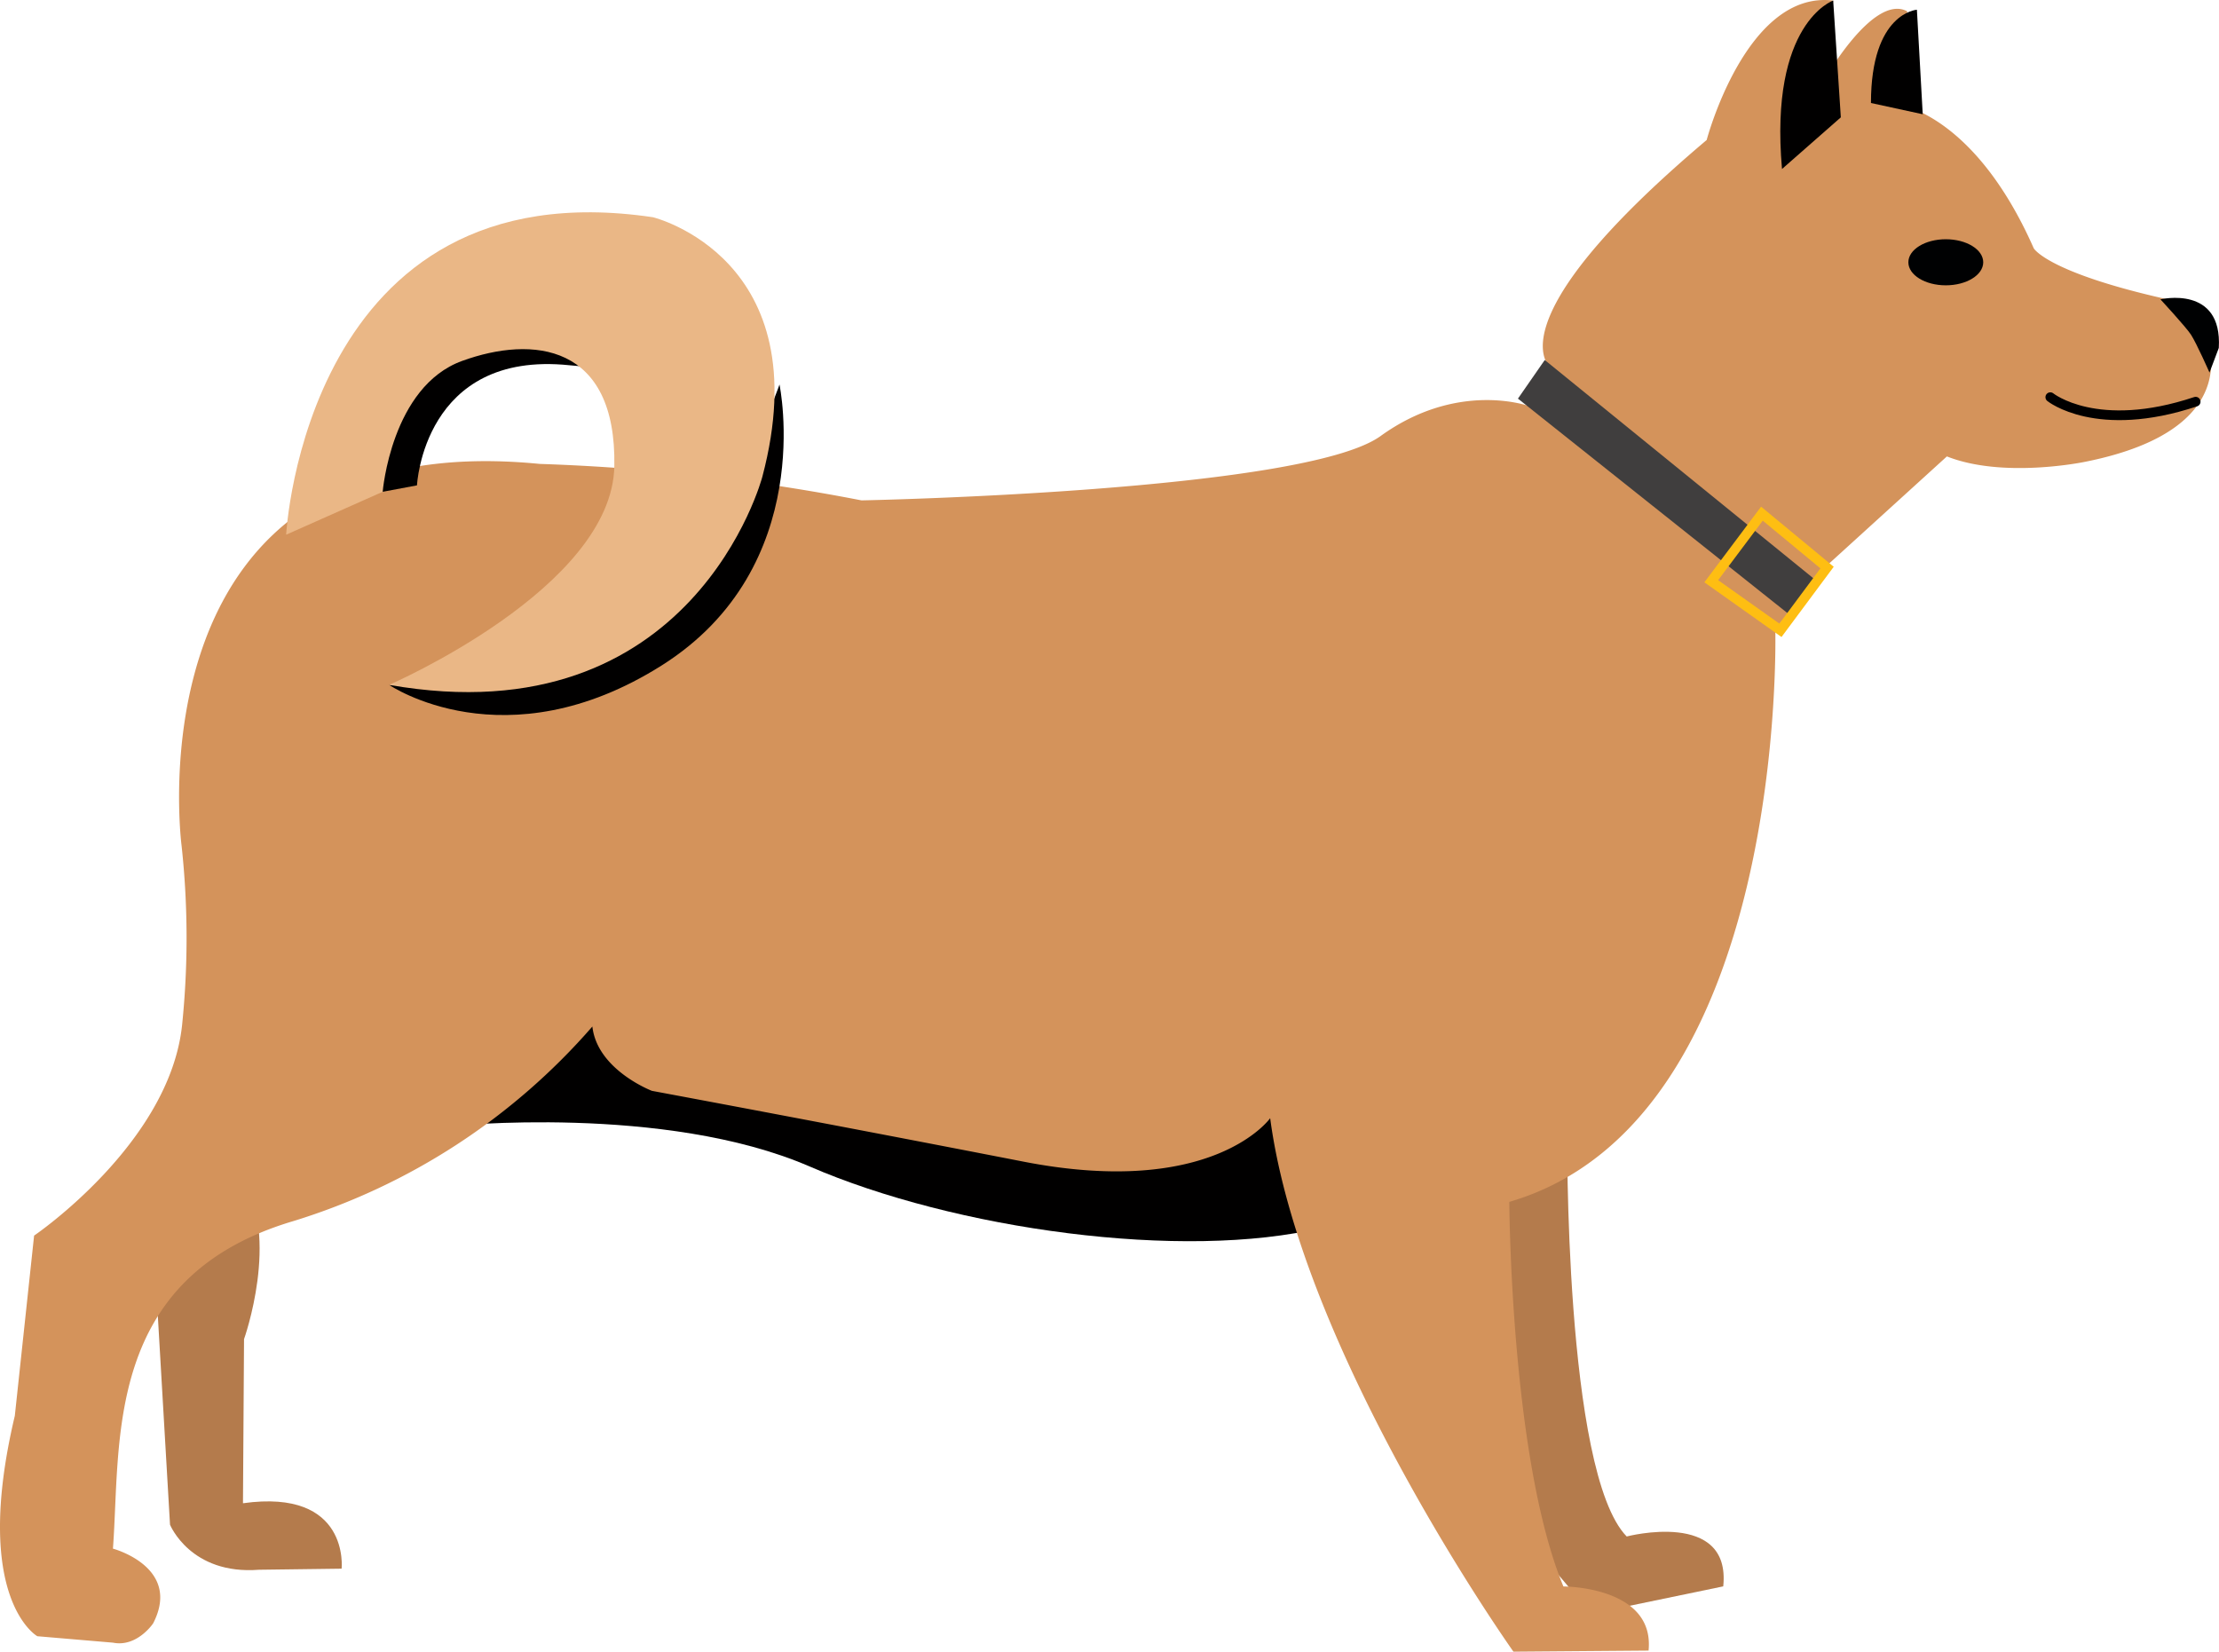 <svg xmlns="http://www.w3.org/2000/svg" width="228.38" height="169.972" viewBox="0 0 228.38 169.972"><g id="Group_557" data-name="Group 557" transform="translate(-1138.142 -406.681)"><path id="Path_6367" data-name="Path 6367" d="M610.588,177.866l1.657,28.366s2.1,5.188,9.161,4.637l8.5-.111s.884-8.279-10.153-6.733l.109-16.888s3.753-10.485-.22-16.666Z" transform="translate(543.396 357.354)" fill="#b47b4c"></path><path id="Path_6368" data-name="Path 6368" d="M693.8,167.853s-.332,35.266,6.125,41.887c0,0,10.763-2.815,9.936,5.134l-13.578,2.815-11.754-13.908-5.8-23.345,4.637-11.424Z" transform="translate(605.637 355.059)" fill="#b47b4c"></path><path id="Path_6369" data-name="Path 6369" d="M625.441,176.8s22.187-2.317,37.088,4.139,38.411,9.769,52.816,6.292l-1.16-16.391-7.449-3.807-27.154,2.152-39.073-11.921-12.253,11.589Z" transform="translate(558.929 345.779)" fill="#010000"></path><path id="Path_6370" data-name="Path 6370" d="M619.494,192.945s-5.74-43.488,36.866-39.294a209.045,209.045,0,0,1,33.114,3.753s45.475-.884,53.422-6.622,15.233-3.092,15.233-3.092l2.428-3.753s-6.843-4.413,15.9-23.62c0,0,4.083-15.452,13.024-14.349l-.993,8.279s5.076-9.052,8.609-7.175l-1.325,9.493s8.057.662,14.349,14.9c0,0,1.379,2.484,13.741,5.245l3.809,3.31s5.132,9.934-12.253,13.411c0,0-8.388,1.766-14.238-.552l-12.141,11.039-5.521,6.733s1.435,50.553-27.373,58.942c0,0,.113,26.436,5.568,39.578,0,0,9.426-.021,8.763,6.6l-13.906.111s-21.839-30.728-25.038-54.9c0,0-5.851,8.279-25.388,4.472s-38.245-7.286-38.245-7.286-5.629-2.152-6.127-6.622a66.762,66.762,0,0,1-30.8,20.033c-19.536,5.8-17.715,22.61-18.543,33.7,0,0,7.119,1.895,4.139,7.689,0,0-1.655,2.484-4.139,1.987l-7.782-.662s-6.789-3.807-2.317-22.682l1.985-18.545s13.959-9.474,15.233-21.688A87.78,87.78,0,0,0,619.494,192.945Z" transform="translate(537.337 300.771)" fill="#d4935b"></path><path id="Path_6371" data-name="Path 6371" d="M622.147,157.907s11.921,8.168,28.036-1.987S662.325,127,662.325,127,651.286,160.113,622.147,157.907Z" transform="translate(556.042 319.253)" fill="#010000"></path><path id="Path_6372" data-name="Path 6372" d="M623.032,141.852l3.532-.662s.662-13.906,15.674-12.362-2.207-6.181-2.207-6.181L625.46,126.4l-5.078,7.947Z" transform="translate(554.494 315.439)" fill="#010000"></path><path id="Path_6373" data-name="Path 6373" d="M616.5,150.731s1.987-37.969,37.75-32.67c0,0,17.218,4.194,11.259,26.711,0,0-7.065,26.932-38.412,21.414,0,0,22.958-9.936,23.18-22.517s-8.39-13.467-15.674-10.818-8.168,13.465-8.168,13.465Z" transform="translate(551.093 310.975)" fill="#eab786"></path><ellipse id="Ellipse_82" data-name="Ellipse 82" cx="3.853" cy="2.371" rx="3.853" ry="2.371" transform="translate(1334.551 431.301)" fill="#000102"></ellipse><path id="Path_6374" data-name="Path 6374" d="M719.3,122.4s6.4-1.522,6.008,5l-.957,2.535s-1.319-2.989-1.9-3.89C721.929,125.239,719.3,122.4,719.3,122.4Z" transform="translate(641.193 315.087)" fill="#000102"></path><path id="Path_6375" data-name="Path 6375" d="M684.062,129.628l2.759-3.974,28.257,22.959-2.925,3.367Z" transform="translate(610.307 318.075)" fill="#403e3e"></path><path id="Path_6376" data-name="Path 6376" d="M694.665,141.035l5.215-6.954,6.706,5.547-4.8,6.457Z" transform="translate(619.599 325.46)" fill="none" stroke="#febe12" stroke-miterlimit="10" stroke-width="1"></path><path id="Path_6377" data-name="Path 6377" d="M698.629,123.275l6.053-5.316-.786-12.019S697.3,108.213,698.629,123.275Z" transform="translate(622.918 300.798)" fill="#010000"></path><path id="Path_6378" data-name="Path 6378" d="M703.425,116.042l5.329,1.158-.6-10.756S703.425,106.739,703.425,116.042Z" transform="translate(627.276 301.238)" fill="#010000"></path><path id="Path_6379" data-name="Path 6379" d="M713.263,127.693s4.77,3.862,14.959.465" transform="translate(635.898 319.861)" fill="none" stroke="#010000" stroke-linecap="round" stroke-miterlimit="10" stroke-width="1"></path></g></svg>